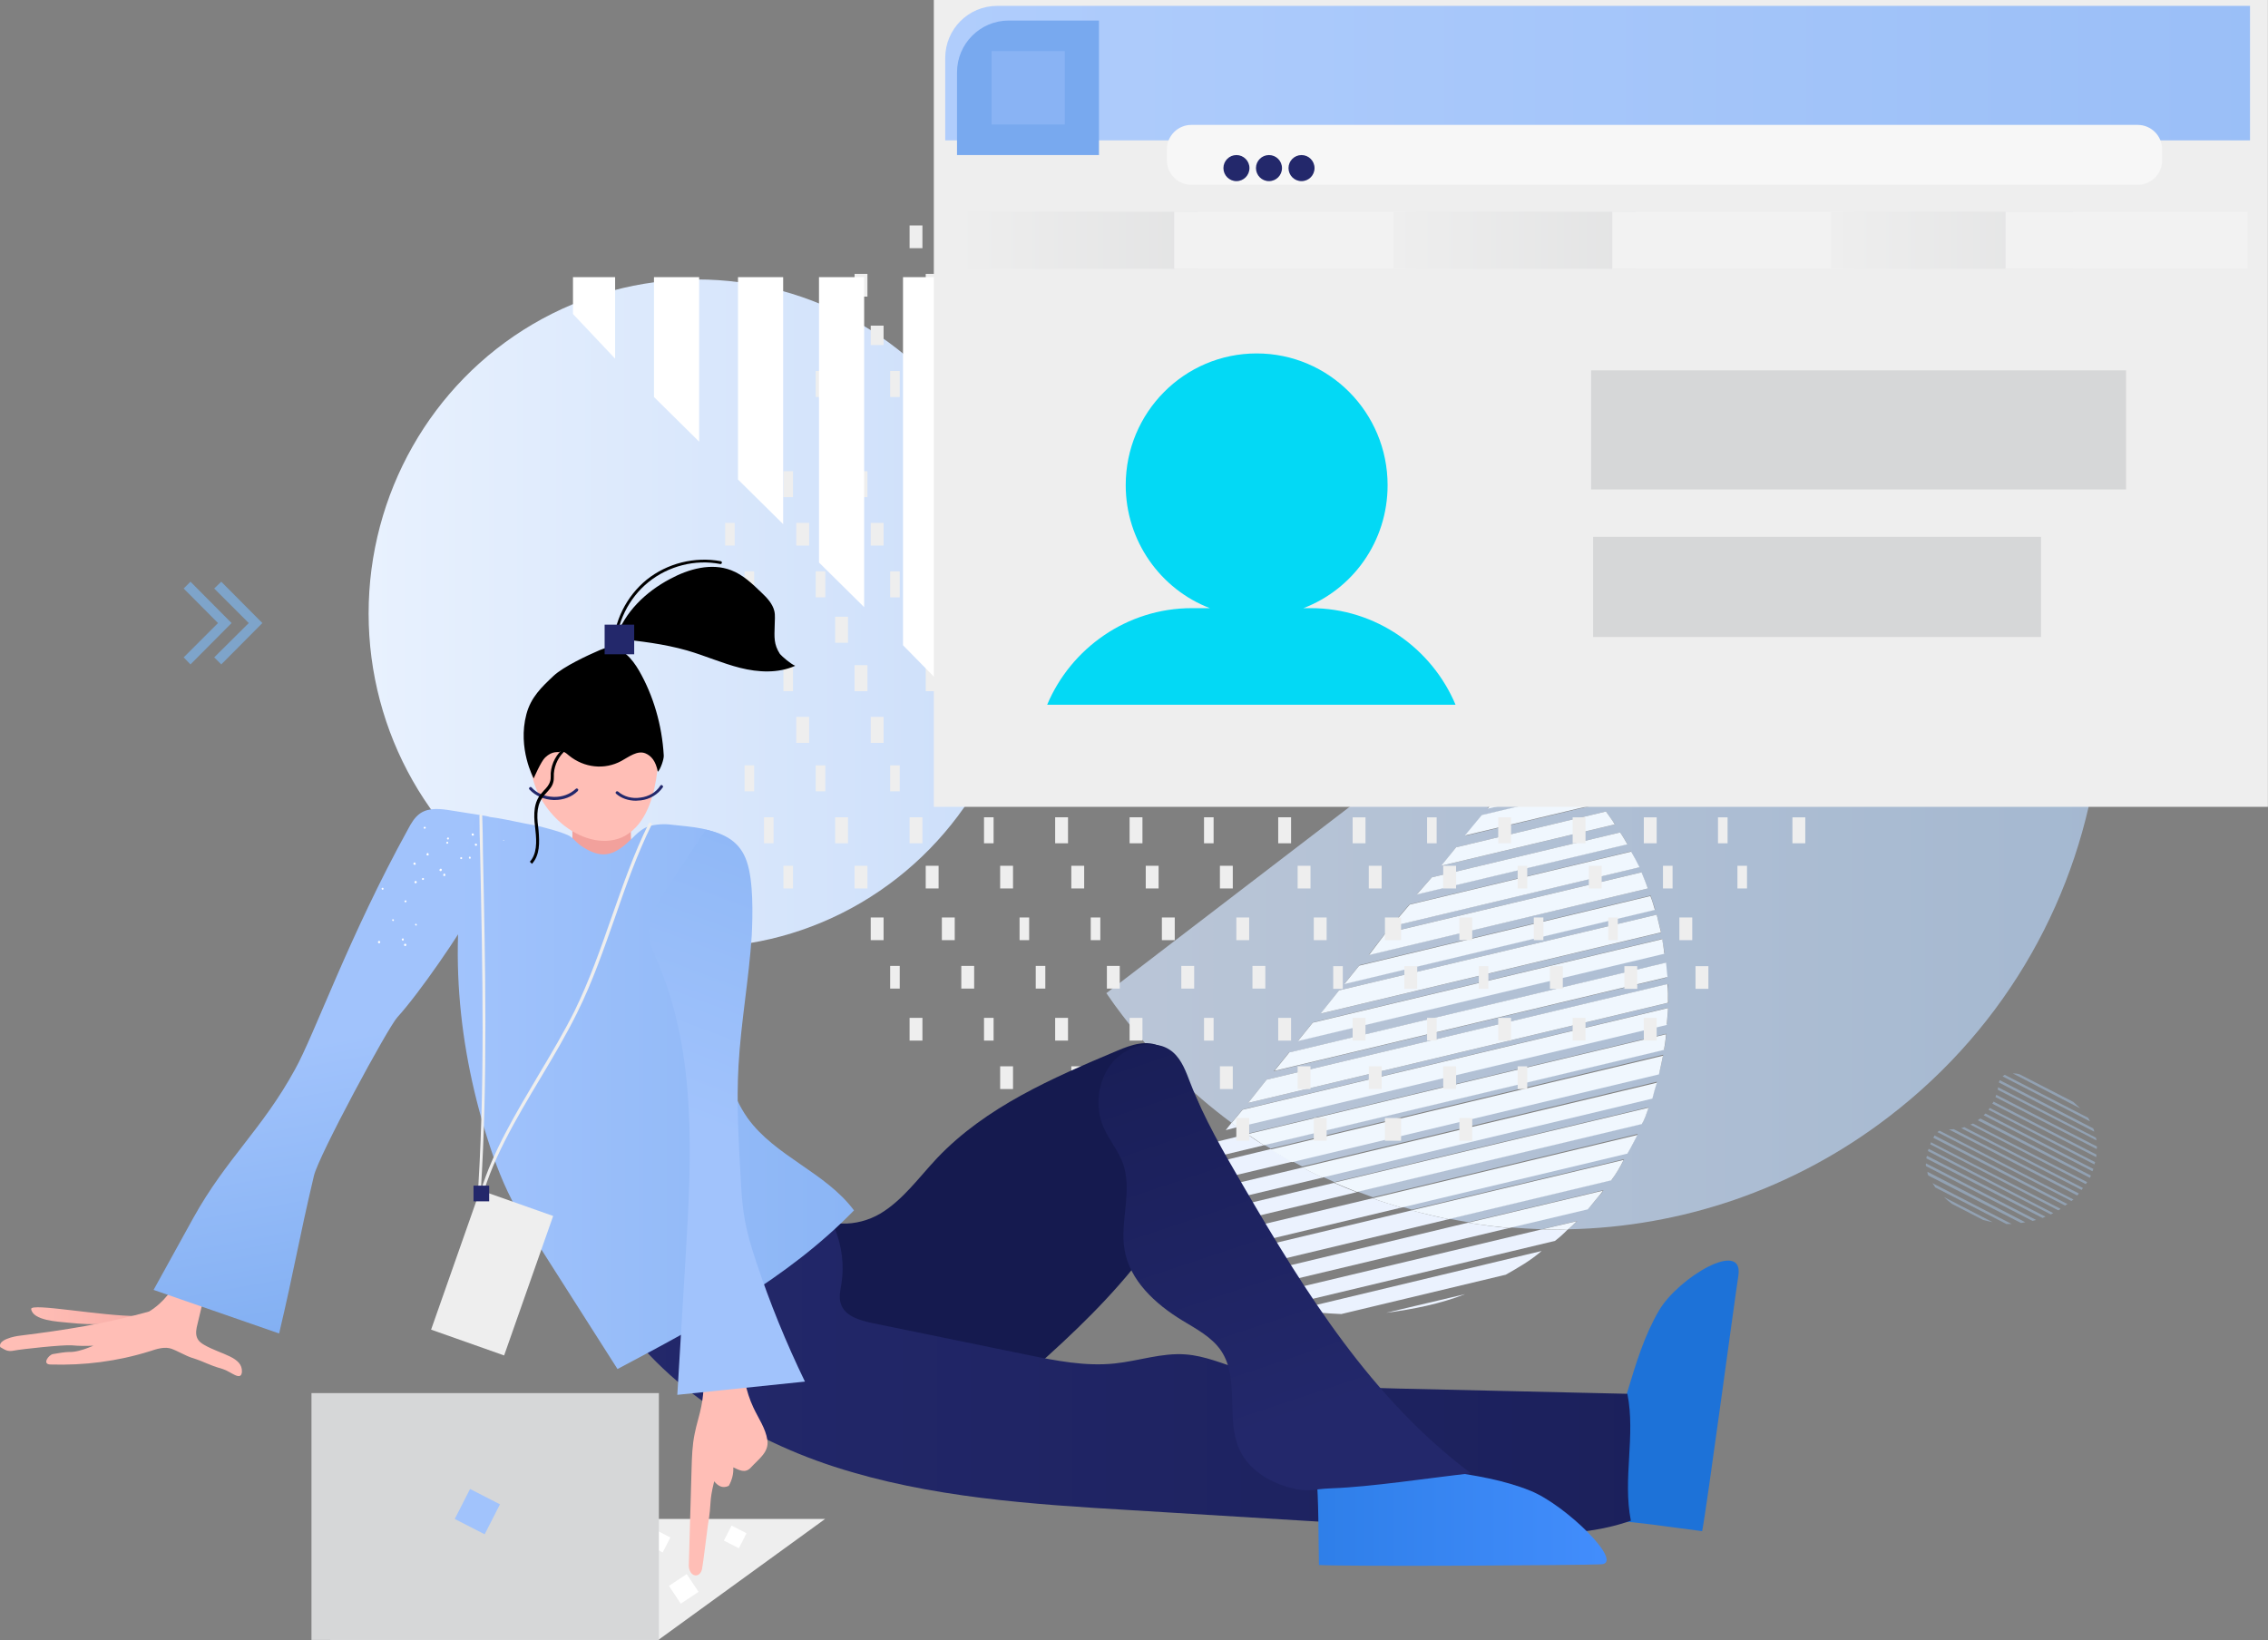 <?xml version="1.0" encoding="utf-8"?>
<!-- Generator: $$$/GeneralStr/196=Adobe Illustrator 27.6.0, SVG Export Plug-In . SVG Version: 6.00 Build 0)  -->
<svg version="1.1" id="Calque_1" xmlns="http://www.w3.org/2000/svg" xmlns:xlink="http://www.w3.org/1999/xlink" x="0px" y="0px"
	 viewBox="0 0 1200 867.9" style="enable-background:new 0 0 1200 867.9;" xml:space="preserve">
<rect x="0" y="0" width="1200" height="867.9" fill="#808080" stroke="none"/>
<style type="text/css">
	.st0{fill:url(#SVGID_1_);}
	.st1{opacity:0.69;}
	.st2{fill:#B9D5EB;}
	.st3{fill:#7CB3EA;}
	.st4{opacity:0.45;fill:#AACAF0;enable-background:new    ;}
	.st5{opacity:0.7;fill:url(#SVGID_00000176016474256114310240000004091868541101638788_);enable-background:new    ;}
	.st6{fill:#EBF2FE;}
	.st7{fill:#F0F7FE;}
	.st8{fill:#EEEEEE;}
	.st9{fill:#FFFFFF;}
	.st10{fill:url(#SVGID_00000162338228614238159690000001364685110784234396_);}
	.st11{fill:#78A9EF;}
	.st12{fill:#89B3F4;}
	.st13{fill:url(#SVGID_00000108989382774030713850000008091963370555500454_);}
	.st14{fill:#F2F2F2;}
	.st15{fill:url(#SVGID_00000096044384719264055420000011798075958038027962_);}
	.st16{fill:url(#SVGID_00000080890773218089235360000006268893209667911821_);}
	.st17{fill:#F7F7F7;}
	.st18{fill:#23286B;}
	.st19{fill:#03D9F5;}
	.st20{fill:url(#SVGID_00000169553108445765230150000011293830272708593076_);}
	.st21{fill:#FFBEB6;}
	.st22{fill:#1D72D8;}
	.st23{fill:#151A4F;}
	.st24{fill:url(#SVGID_00000092450846315405009450000008942104260029951917_);}
	.st25{fill:url(#SVGID_00000044881321583038704580000018370681761789429175_);}
	.st26{fill:#F2A19C;}
	.st27{fill:url(#SVGID_00000114038761687743561260000004220871127932424321_);}
	.st28{fill:url(#SVGID_00000163033826545964995210000017631772431168746157_);}
	.st29{fill:url(#SVGID_00000038373354100216017760000004914320573865025412_);}
	.st30{fill:url(#SVGID_00000137818302374687283020000018427753567603861688_);}
	.st31{fill:#D6D7D8;}
	.st32{fill:#A1C3FC;}
</style>
<g transform="translate(277.0 142.0) rotate(0.0 534.0 400.5) scale(1.335 1.335)">
	
		<linearGradient id="SVGID_1_" gradientUnits="userSpaceOnUse" x1="1374.73" y1="5210.733" x2="3977.03" y2="5210.733" gradientTransform="matrix(0.134 0 0 0.134 -244.905 -558.793)">
		<stop  offset="0" style="stop-color:#E8F1FE"/>
		<stop  offset="1" style="stop-color:#C1D7F8"/>
	</linearGradient>
	<ellipse class="st0" cx="68.7" cy="136.8" rx="130.1" ry="132.4"/>
	<g class="st1">
		<path class="st2" d="M540.4,17.4L523.9,1.1l16.4-16.4l2.7,2.7L529.5,1.1L543,14.7L540.4,17.4z"/>
		<path class="st2" d="M528.2,17.4L511.9,1.1l16.3-16.4l2.8,2.7L517.3,1.1L531,14.7L528.2,17.4z"/>
	</g>
	<g class="st1">
		<path class="st3" d="M-132,157l-2.7-2.8l13.6-13.6l-13.6-13.7l2.7-2.7l16.3,16.4L-132,157z"/>
		<path class="st3" d="M-119.8,157l-2.8-2.8l13.7-13.6l-13.7-13.7l2.8-2.7l16.3,16.4L-119.8,157z"/>
	</g>
	<g>
		<path class="st4" d="M566.1,370.8l12.4,6.4c1.3,0.4,2.6,0.6,3.8,0.9l-19.4-10C564,369.1,565,370,566.1,370.8z M559.5,364.3
			l28.2,14.5h2.1l-31.4-16.2C558.7,363.1,559.1,363.6,559.5,364.3L559.5,364.3z M556.8,359.6l36.7,18.8c0.5-0.1,1-0.1,1.7-0.3
			l-38.8-20C556.4,358.7,556.5,359.1,556.8,359.6L556.8,359.6z M555.9,355.9l42.2,21.7c0.5-0.1,0.9-0.3,1.4-0.4l-43.6-22.4
			C555.7,355.1,555.7,355.5,555.9,355.9L555.9,355.9z M556,352.8l46,23.6c0.4-0.1,0.8-0.3,1.2-0.5l-46.9-24.1
			C556,352.1,556,352.5,556,352.8L556,352.8z M556.6,349.9l48.7,25.1c0.4-0.1,0.6-0.4,1-0.5L556.9,349
			C556.8,349.3,556.6,349.6,556.6,349.9z M557.5,347.2l50.8,26.2c0.3-0.2,0.6-0.4,0.9-0.6l-51.4-26.4
			C557.8,346.7,557.7,346.9,557.5,347.2z M558.7,344.6l52.3,26.9c0.3-0.3,0.6-0.4,0.9-0.6l-52.7-27.2
			C559.1,344,558.9,344.4,558.7,344.6L558.7,344.6z M560.7,342.1l-0.3,0.3l53.1,27.3c0.3-0.3,0.5-0.4,0.8-0.6l-52.9-27.2
			C561.1,341.8,560.9,341.9,560.7,342.1z M565.5,341.3h-0.6l50.9,26.2c0.3-0.3,0.4-0.5,0.6-0.8l-49.6-25.5
			C566.2,341.3,565.9,341.3,565.5,341.3L565.5,341.3z M569.8,340.8l47.7,24.5c0.3-0.3,0.4-0.5,0.5-0.8l-47-24.1
			C570.7,340.5,570.4,340.7,569.8,340.8z M573.4,339.4l45.8,23.6c0.1-0.3,0.4-0.5,0.5-0.8L574.5,339
			C574.2,339,573.8,339.3,573.4,339.4L573.4,339.4z M576.4,337.7l44.4,22.8c0.1-0.3,0.3-0.5,0.4-0.9l-43.8-22.6
			C576.9,337.2,576.6,337.5,576.4,337.7L576.4,337.7z M578.7,335.7l43.1,22.2c0.1-0.3,0.3-0.6,0.4-0.9l-42.8-22
			C579.2,335.3,578.9,335.4,578.7,335.7L578.7,335.7z M580.6,333.5l42,21.7c0.1-0.3,0.1-0.6,0.3-0.9l-41.8-21.5
			C581,333,580.9,333.2,580.6,333.5z M582.1,331.1l41.2,21.2c0-0.4,0.1-0.6,0.1-1l-40.8-21C582.5,330.5,582.4,330.8,582.1,331.1z
			 M623.6,348.1l-39.9-20.5c-0.1,0.3-0.3,0.6-0.3,0.9l40.1,20.6L623.6,348.1L623.6,348.1z M623.2,344.6l-38.8-20
			c0,0.4-0.1,0.6-0.1,1l39.2,20.1C623.3,345.4,623.3,345,623.2,344.6L623.2,344.6z M622.1,340.9l-37-19.1c-0.2,0.3-0.3,0.6-0.4,0.9
			l37.8,19.5C622.5,341.8,622.4,341.4,622.1,340.9z M620.2,336.9c-0.1-0.1-0.1-0.3-0.3-0.3l-32.8-16.9c-0.4,0.1-0.6,0.4-0.9,0.6
			l34.6,17.8C620.7,337.8,620.5,337.3,620.2,336.9z M614.2,330.4L593,319.5c-0.9-0.3-1.9-0.4-2.8-0.4L617,333
			C616.1,332.1,615.2,331.3,614.2,330.4z"/>
	</g>
	
		<linearGradient id="SVGID_00000090983604617614046760000000444295045944119199_" gradientUnits="userSpaceOnUse" x1="3565.037" y1="5704.288" x2="7513.691" y2="5704.288" gradientTransform="matrix(0.134 0 0 0.134 -244.905 -558.793)">
		<stop  offset="0" style="stop-color:#D3E4FD"/>
		<stop  offset="1" style="stop-color:#AACAF0"/>
	</linearGradient>
	<path style="opacity:0.7;fill:url(#SVGID_00000090983604617614046760000000444295045944119199_);enable-background:new    ;" d="
		M581.2,32.9c-2.3-2.9-4.6-5.8-6.9-8.6L231,287.3c2.1,3.1,4.2,6,6.5,9c12.7,16.5,27.2,30.6,43.1,42.4l4.4-5.3l168.6-40.3l-0.4,6.5
		l-170.2,40.6c1.3,0.9,2.7,1.9,4,2.8l165.9-39.6c-0.1,2.2-0.5,3.8-0.8,6.2l-158.6,37.8c0.8,0.5,1.7,1,2.6,1.5l155.6-37.2
		c-0.5,2.3-1,5.1-1.7,7.4l-145.5,34.7c1.4,0.8,2.8,1.5,4.1,2.2l140.6-33.6c-0.6,1.8-1.3,4.1-1.9,6.4l-130.6,31.2
		c1.5,0.8,3.1,1.4,4.6,2.2l124.6-29.7c-0.8,2.3-1.5,4.6-2.6,6.5l-112.9,26.9l6.2,2.3l105-25.1c-1.3,2.5-2.6,5-4,7.4l-89.6,21.4
		c1.4,0.4,2.7,0.8,4.1,1.2l84.1-20c-1.4,3.1-3.2,5.6-4.9,8.2l-64.5,15.4c2.6,0.5,5.1,1,7.7,1.4l53.5-12.7c-0.6,1.3-1.4,1.9-2.2,2.8
		c-1.3,1.5-2.4,3.1-3.8,4.5l-31.2,7.4c4.2,0.4,8.5,0.6,12.7,0.8l14.1-3.3c-1.2,1.2-2.3,2.3-3.5,3.3c44.5-0.9,89.1-15.5,127-44.6
		C636,263.7,653.9,127.9,581.2,32.9L581.2,32.9z M402.4,188.9c0.1,0.1,0.4,0.4,0.5,0.4l-1,0.3L402.4,188.9z M398.2,194.1l8.3-2.1
		c0.4,0.5,0.6,0.4,0.9,0.6c1.8,1.4,3.5,3.1,5.1,4.4l-21,5L398.2,194.1z M387.9,206.8l27.8-6.7c1.7,1.8,3.1,3.1,4.6,4.7L382,214
		L387.9,206.8z M379.9,216.8l42.2-10l4.6,5.4l-53.3,12.7L379.9,216.8z M369.6,229.5l59.4-14.2c1.3,1.8,2.3,3.2,3.6,5.1l-68.8,16.4
		L369.6,229.5z M360,241.4l74.6-17.8c1,1.4,2.1,3.3,2.9,4.6l-83.5,19.9L360,241.4z M351.1,252.1l87.8-21c1,1.9,2.2,4.4,3.2,6.3
		l-98.5,23.5L351.1,252.1z M341.5,263.6l101.5-24.2c0.9,2.1,1.8,4.3,2.6,6.4L335,272.1L341.5,263.6z M331.3,276.2l115.4-27.6
		c0.6,1.8,1.2,3.7,1.8,5.5l-123.1,29.4L331.3,276.2z M323.2,286.2l125.9-30c0.6,2.4,1.2,4.7,1.8,7.1L316,295.4L323.2,286.2z
		 M312.8,298.9l138.4-33.1c0.4,2.1,0.8,4.1,1,5.6L307,306.1L312.8,298.9z M303.3,310.9l149.3-35.6c0.3,2.1,0.4,3.7,0.5,5.8
		l-155.8,37.2L303.3,310.9z M287.2,330.8l7.3-9.2l159-37.9c0.1,2.7,0.1,4.7,0.3,7.4L287.2,330.8z"/>
	<path class="st6" d="M324.1,414.5l65.2-15.6c4.9-2.8,9.7-5.5,14.2-9.4L307,412.6C312.8,414,318.3,414.2,324.1,414.5L324.1,414.5z
		 M403.3,381l-114.1,27.2c3.7,1.3,7.4,2.6,11.3,3.2l108.3-25.9c1.8-1.4,3.5-2.9,5.1-4.6C410.5,381.2,406.9,381.2,403.3,381
		L403.3,381z"/>
	<path class="st7" d="M417.4,377.7l-14.1,3.3c3.6,0.1,7.1,0.1,10.6,0C415.1,380,416.3,378.9,417.4,377.7z"/>
	<path class="st6" d="M246.7,380.3l-1.7,2.1c1.3,1.2,2.6,2.6,3.8,3.3l81.4-19.5c-3.1-1.2-6-2.4-9-3.7L246.7,380.3z"/>
	<path class="st7" d="M445.9,332.7l-124.6,29.7c3,1.3,6,2.5,9,3.7l112.9-26.9C444.3,337.5,445.1,335,445.9,332.7L445.9,332.7z"/>
	<path class="st6" d="M266.7,356.2l-7.4,8.7l45.4-10.8c-2.9-1.6-5.7-3.2-8.5-5L266.7,356.2z"/>
	<path class="st7" d="M451.6,312.1L296,349.3l8.5,5L450,319.5C450.6,317.1,451.1,314.3,451.6,312.1z"/>
	<path class="st6" d="M256.3,368.9l-5.9,7.3l66.3-15.8c-2.7-1.3-5.4-2.6-7.9-4L256.3,368.9z"/>
	<path class="st7" d="M449.2,322.8l-140.6,33.6c2.6,1.4,5.3,2.7,7.9,4l130.9-31.3C447.9,327,448.5,324.9,449.2,322.8z"/>
	<path class="st6" d="M252.4,388.6c2.2,1.7,4.5,3.2,6.8,4.9l88.7-21.2c-3.8-1.2-7.7-2.3-11.4-3.7L252.4,388.6z"/>
	<path class="st7" d="M441.5,343.5l-105,25.1c3.8,1.4,7.6,2.6,11.4,3.7l89.6-21.4C439,348.4,440.2,345.9,441.5,343.5z M407.4,192.9
		c-0.3-0.3-0.5-0.3-0.9-0.6l-8.3,2.1l-6.7,8.1l21-5C411,195.9,409.2,194.3,407.4,192.9L407.4,192.9z M449.1,256.2l-125.9,30
		l-7.3,9.2l134.9-32.2C450.2,260.8,449.7,258.8,449.1,256.2L449.1,256.2z"/>
	<path class="st6" d="M274.5,402.2c2.8,1.4,5.8,2.9,8.7,3.8l107.4-25.6c-5.4-0.5-10.9-1.2-16.3-2.1L274.5,402.2z"/>
	<path class="st7" d="M425.6,368.4c0.8-0.9,1.5-1.7,2.2-2.8l-53.5,12.7c5.4,0.9,10.8,1.5,16.3,2.1l31.2-7.4
		C423.1,371.6,424.3,369.9,425.6,368.4L425.6,368.4z M402.4,188.9l-0.5,0.6l1-0.3C402.8,189.3,402.5,189,402.4,188.9L402.4,188.9z"
		/>
	<path class="st6" d="M261.7,395c2.7,2.1,5.4,3.6,8.1,5.1l96.9-23.2c-4.9-1-9.9-2.2-14.7-3.5L261.7,395z"/>
	<path class="st7" d="M436,353.4l-84.1,20c4.9,1.3,9.8,2.4,14.7,3.5l64.5-15.4C432.9,359,434.6,356.4,436,353.4z"/>
	<path class="st6" d="M274.7,346.2l-5.9,7.3l24.6-5.9c-2.2-1.4-4.4-2.8-6.5-4.4L274.7,346.2z"/>
	<path class="st7" d="M452.8,303.6l-165.9,39.6c2.2,1.5,4.4,2.9,6.5,4.4L452,309.8C452.3,307.6,452.7,305.8,452.8,303.6L452.8,303.6
		z M434.6,223.6L360,241.4l-6,6.8l83.5-19.9C436.6,226.8,435.6,225,434.6,223.6z M422,206.7l-42.2,10l-6.7,8.1l53.3-12.7
		C425.1,210.3,423.6,208.5,422,206.7L422,206.7z M429,215.3l-59.4,14.2l-5.9,7.3l68.8-16.4C431.4,218.5,430.2,217.1,429,215.3z
		 M439,231.2l-87.8,21l-7.4,8.7l98.5-23.5C441.3,235.4,440.1,233.1,439,231.2L439,231.2z M415.8,200.2l-27.8,6.7l-5.9,7.3l38.3-9.1
		C418.8,203.2,417.4,202,415.8,200.2z"/>
	<path class="st6" d="M278.3,341.6l4.6-1.2c-0.8-0.5-1.5-1.2-2.3-1.7L278.3,341.6z"/>
	<path class="st7" d="M453.6,293.2L285,333.5l-4.4,5.3c0.8,0.5,1.5,1.2,2.3,1.7l170.2-40.6L453.6,293.2L453.6,293.2z"/>
	<path class="st6" d="M373.2,406.6l-31.3,7.4C352.6,412.6,363.2,410.5,373.2,406.6z"/>
	<path class="st7" d="M452.8,275.2l-149.3,35.6l-5.9,7.3l155.8-37.2C453.1,278.9,453.1,277.3,452.8,275.2z M294.5,321.6l-7.3,9.2
		l166.4-39.7c0-2.7,0-4.9-0.3-7.4L294.5,321.6z M446.6,248.8l-115.4,27.6l-5.9,7.3l123.1-29.4C447.9,252.7,447.4,250.7,446.6,248.8
		L446.6,248.8z M451.3,265.9L312.8,299l-5.9,7.3l145.2-34.6C452,270,451.6,268,451.3,265.9z M443.1,239.4l-101.5,24.2l-6.5,8.6
		l110.5-26.4C444.9,243.8,444.1,241.8,443.1,239.4L443.1,239.4z"/>
	<path class="st8" d="M515.7,100.9h3.8v9h-3.8V100.9z M515.7,177.9h3.8v10.3h-3.8V177.9z M509.3,80.4h5.1v10.3h-5.1V80.4z
		 M509.3,157.4h5.1v10.3h-5.1V157.4z M502.9,61.2h5.1v9h-5.1V61.2z M502.9,138.1h5.1v10.3h-5.1V138.1z M502.9,217.6h5.1v10.3h-5.1
		V217.6z M493.9,40.7h5.1V51h-5.1V40.7z M493.9,120.2h5.1v10.3h-5.1V120.2z M493.9,197.1h5.1v10.3h-5.1V197.1z M487.5,100.9h3.8v9
		h-3.8V100.9z M487.5,177.9h3.8v10.3h-3.8V177.9z M481.1,80.4h3.8v10.3h-3.8V80.4z M481.1,157.4h3.8v10.3h-3.8V157.4z M481.1,236.8
		h3.8v9h-3.8V236.8z M473.4,61.2h3.8v9h-3.8V61.2z M473.4,138.1h3.8v10.3h-3.8V138.1z M473.4,217.6h3.8v10.3h-3.8V217.6z
		 M464.5,40.7h5.1V51h-5.1V40.7z M464.5,120.2h5.1v10.3h-5.1V120.2z M464.5,197.1h5.1v10.3h-5.1V197.1z M464.5,276.6h5.1v9h-5.1
		V276.6z M458.1,22.7h5.1v7.7h-5.1V22.7z M458.1,100.9h5.1v9h-5.1V100.9z M458.1,177.9h5.1v10.3h-5.1V177.9z M458.1,257.3h5.1v9
		h-5.1V257.3z M451.6,2.2h3.8v9h-3.8V2.2z M451.6,80.4h3.8v10.3h-3.8V80.4z M451.6,157.4h3.8v10.3h-3.8V157.4z M451.6,236.8h3.8v9
		h-3.8V236.8z M444-17h5.1v9H444V-17z M444,61.2h5.1v9H444V61.2z M444,138.1h5.1v10.3H444V138.1z M444,217.6h5.1v10.3H444V217.6z
		 M444,297.1h5.1v9H444V297.1z M436.3,40.7h5.1V51h-5.1V40.7z M436.3,120.2h5.1v10.3h-5.1V120.2z M436.3,197.1h5.1v10.3h-5.1V197.1z
		 M436.3,276.6h5.1v9h-5.1V276.6z M429.9,22.7h3.8v7.7h-3.8V22.7z M429.9,100.9h3.8v9h-3.8V100.9z M429.9,177.9h3.8v10.3h-3.8V177.9
		z M429.9,257.3h3.8v9h-3.8V257.3z M422.2,2.2h5.1v9h-5.1V2.2z M422.2,80.4h5.1v10.3h-5.1V80.4z M422.2,157.4h5.1v10.3h-5.1V157.4z
		 M422.2,236.8h5.1v9h-5.1V236.8z M415.8-17h5.1v9h-5.1V-17z M415.8,61.2h5.1v9h-5.1V61.2z M415.8,138.1h5.1v10.3h-5.1V138.1z
		 M415.8,217.6h5.1v10.3h-5.1V217.6z M415.8,297.1h5.1v9h-5.1V297.1z M406.8-37.5h5.1v9h-5.1V-37.5z M406.8,40.7h5.1V51h-5.1V40.7z
		 M406.8,120.2h5.1v10.3h-5.1V120.2z M406.8,197.1h5.1v10.3h-5.1V197.1z M406.8,276.6h5.1v9h-5.1V276.6z M400.4,22.7h3.8v7.7h-3.8
		V22.7z M400.4,100.9h3.8v9h-3.8V100.9z M400.4,177.9h3.8v10.3h-3.8V177.9z M400.4,257.3h3.8v9h-3.8V257.3z M394,2.2h3.8v9H394V2.2z
		 M394,80.4h3.8v10.3H394V80.4z M394,157.4h3.8v10.3H394V157.4z M394,236.8h3.8v9H394V236.8z M394,316.3h3.8v9H394V316.3z M386.3-17
		h5.1v9h-5.1V-17z M386.3,61.2h5.1v9h-5.1V61.2z M386.3,138.1h5.1v10.3h-5.1V138.1z M386.3,217.6h5.1v10.3h-5.1V217.6z M386.3,297.1
		h5.1v9h-5.1V297.1z M378.6-37.5h3.8v9h-3.8V-37.5z M378.6,40.7h3.8V51h-3.8V40.7z M378.6,120.2h3.8v10.3h-3.8V120.2z M378.6,197.1
		h3.8v10.3h-3.8V197.1z M378.6,276.6h3.8v9h-3.8V276.6z M370.9-56.7h5.1v9h-5.1V-56.7z M370.9,22.7h5.1v7.7h-5.1V22.7z M370.9,100.9
		h5.1v9h-5.1V100.9z M370.9,177.9h5.1v10.3h-5.1V177.9z M370.9,257.3h5.1v9h-5.1V257.3z M370.9,336.8h5.1v9h-5.1V336.8z M364.5,2.2
		h5.1v9h-5.1V2.2z M364.5,80.4h5.1v10.3h-5.1V80.4z M364.5,157.4h5.1v10.3h-5.1V157.4z M364.5,236.8h5.1v9h-5.1V236.8z M364.5,316.3
		h5.1v9h-5.1V316.3z M358.1-17h3.8v9h-3.8V-17z M358.1,61.2h3.8v9h-3.8V61.2z M358.1,138.1h3.8v10.3h-3.8V138.1z M358.1,217.6h3.8
		v10.3h-3.8V217.6z M358.1,297.1h3.8v9h-3.8V297.1z M349.1-37.5h5.1v9h-5.1V-37.5z M349.1,40.7h5.1V51h-5.1V40.7z M349.1,120.2h5.1
		v10.3h-5.1V120.2z M349.1,197.1h5.1v10.3h-5.1V197.1z M349.1,276.6h5.1v9h-5.1V276.6z M341.4-56.7h6.4v9h-6.4V-56.7z M341.4,22.7
		h6.4v7.7h-6.4V22.7z M341.4,100.9h6.4v9h-6.4V100.9z M341.4,177.9h6.4v10.3h-6.4V177.9z M341.4,257.3h6.4v9h-6.4V257.3z
		 M341.4,336.8h6.4v9h-6.4V336.8z M335,2.2h5.1v9H335V2.2z M335,80.4h5.1v10.3H335V80.4z M335,157.4h5.1v10.3H335V157.4z M335,236.8
		h5.1v9H335V236.8z M335,316.3h5.1v9H335V316.3z M328.6-17h5.1v9h-5.1V-17z M328.6,61.2h5.1v9h-5.1V61.2z M328.6,138.1h5.1v10.3
		h-5.1V138.1z M328.6,217.6h5.1v10.3h-5.1V217.6z M328.6,297.1h5.1v9h-5.1V297.1z M320.9-37.5h3.8v9h-3.8V-37.5z M320.9,40.7h3.8V51
		h-3.8V40.7z M320.9,120.2h3.8v10.3h-3.8V120.2z M320.9,197.1h3.8v10.3h-3.8V197.1z M320.9,276.6h3.8v9h-3.8V276.6z M83.7,109.9
		h-3.8v-9h3.8V109.9z M91.4,207.3h-3.8v-10.3h3.8V207.3z M91.4,130.4h-3.8v-10.3h3.8V130.4z M99.1,227.9h-3.8v-10.3h3.8V227.9z
		 M99.1,148.4h-3.8v-10.3h3.8V148.4z M99.1,70.2h-3.8v-9h3.8V70.2z M106.8,245.8H103v-9h3.8V245.8z M106.8,167.6H103v-10.3h3.8
		V167.6z M106.8,90.7H103V80.4h3.8V90.7z M113.2,188.1h-5.1v-10.3h5.1V188.1z M113.2,109.9h-5.1v-9h5.1V109.9z M119.6,207.3h-3.8
		v-10.3h3.8V207.3z M119.6,130.4h-3.8v-10.3h3.8V130.4z M119.6,51h-3.8V40.7h3.8V51z M128.6,227.9h-5.1v-10.3h5.1V227.9z
		 M128.6,148.4h-5.1v-10.3h5.1V148.4z M128.6,70.2h-5.1v-9h5.1V70.2z M136.3,245.8h-5.1v-9h5.1V245.8z M136.3,167.6h-5.1v-10.3h5.1
		V167.6z M136.3,90.7h-5.1V80.4h5.1V90.7z M136.3,11.2h-5.1v-9h5.1V11.2z M142.7,266.3h-5.1v-9h5.1V266.3z M142.7,188.1h-5.1v-10.3
		h5.1V188.1z M142.7,109.9h-5.1v-9h5.1V109.9z M142.7,30.4h-5.1v-7.7h5.1V30.4z M149.1,285.5h-3.8v-9h3.8V285.5z M149.1,207.3h-3.8
		v-10.3h3.8V207.3z M149.1,130.4h-3.8v-10.3h3.8V130.4z M149.1,51h-3.8V40.7h3.8V51z M158.1,306.1H153v-9h5.1V306.1z M158.1,227.9
		H153v-10.3h5.1V227.9z M158.1,148.4H153v-10.3h5.1V148.4z M158.1,70.2H153v-9h5.1V70.2z M158.1-8H153v-9h5.1V-8z M164.5,245.8h-5.1
		v-9h5.1V245.8z M164.5,167.6h-5.1v-10.3h5.1V167.6z M164.5,90.7h-5.1V80.4h5.1V90.7z M164.5,11.2h-5.1v-9h5.1V11.2z M170.9,266.3
		h-5.1v-9h5.1V266.3z M170.9,188.1h-5.1v-10.3h5.1V188.1z M170.9,109.9h-5.1v-9h5.1V109.9z M170.9,30.4h-5.1v-7.7h5.1V30.4z
		 M178.6,285.5h-5.1v-9h5.1V285.5z M178.6,207.3h-5.1v-10.3h5.1V207.3z M178.6,130.4h-5.1v-10.3h5.1V130.4z M178.6,51h-5.1V40.7h5.1
		V51z M178.6-28.5h-5.1v-9h5.1V-28.5z M186.3,306.1h-3.8v-9h3.8V306.1z M186.3,227.9h-3.8v-10.3h3.8V227.9z M186.3,148.4h-3.8v-10.3
		h3.8V148.4z M186.3,70.2h-3.8v-9h3.8V70.2z M186.3-8h-3.8v-9h3.8V-8z M194,325.3h-5.1v-9h5.1V325.3z M194,245.8h-5.1v-9h5.1V245.8z
		 M194,167.6h-5.1v-10.3h5.1V167.6z M194,90.7h-5.1V80.4h5.1V90.7z M194,11.2h-5.1v-9h5.1V11.2z M200.4,266.3h-3.8v-9h3.8V266.3z
		 M200.4,188.1h-3.8v-10.3h3.8V188.1z M200.4,109.9h-3.8v-9h3.8V109.9z M200.4,30.4h-3.8v-7.7h3.8V30.4z M206.8,285.5H203v-9h3.8
		V285.5z M206.8,207.3H203v-10.3h3.8V207.3z M206.8,130.4H203v-10.3h3.8V130.4z M206.8,51H203V40.7h3.8V51z M206.8-28.5H203v-9h3.8
		V-28.5z M215.8,306.1h-5.1v-9h5.1V306.1z M215.8,227.9h-5.1v-10.3h5.1V227.9z M215.8,148.4h-5.1v-10.3h5.1V148.4z M215.8,70.2h-5.1
		v-9h5.1V70.2z M215.8-8h-5.1v-9h5.1V-8z M222.2,325.3h-5.1v-9h5.1V325.3z M222.2,245.8h-5.1v-9h5.1V245.8z M222.2,167.6h-5.1v-10.3
		h5.1V167.6z M222.2,90.7h-5.1V80.4h5.1V90.7z M222.2,11.2h-5.1v-9h5.1V11.2z M228.6,345.8h-3.8v-9h3.8V345.8z M228.6,266.3h-3.8v-9
		h3.8V266.3z M228.6,188.1h-3.8v-10.3h3.8V188.1z M228.6,109.9h-3.8v-9h3.8V109.9z M228.6,30.4h-3.8v-7.7h3.8V30.4z M228.6-47.8
		h-3.8v-9h3.8V-47.8z M236.3,285.5h-5.1v-9h5.1V285.5z M236.3,207.3h-5.1v-10.3h5.1V207.3z M236.3,130.4h-5.1v-10.3h5.1V130.4z
		 M236.3,51h-5.1V40.7h5.1V51z M236.3-28.5h-5.1v-9h5.1V-28.5z M245.3,306.1h-5.1v-9h5.1V306.1z M245.3,227.9h-5.1v-10.3h5.1V227.9z
		 M245.3,148.4h-5.1v-10.3h5.1V148.4z M245.3,70.2h-5.1v-9h5.1V70.2z M245.3-8h-5.1v-9h5.1V-8z M251.7,325.3h-5.1v-9h5.1V325.3z
		 M251.7,245.8h-5.1v-9h5.1V245.8z M251.7,167.6h-5.1v-10.3h5.1V167.6z M251.7,90.7h-5.1V80.4h5.1V90.7z M251.7,11.2h-5.1v-9h5.1
		V11.2z M258.1,345.8h-5.1v-9h5.1V345.8z M258.1,266.3h-5.1v-9h5.1V266.3z M258.1,188.1h-5.1v-10.3h5.1V188.1z M258.1,109.9h-5.1v-9
		h5.1V109.9z M258.1,30.4h-5.1v-7.7h5.1V30.4z M258.1-47.8h-5.1v-9h5.1V-47.8z M265.8,285.5h-5.1v-9h5.1V285.5z M265.8,207.3h-5.1
		v-10.3h5.1V207.3z M265.8,130.4h-5.1v-10.3h5.1V130.4z M265.8,51h-5.1V40.7h5.1V51z M265.8-28.5h-5.1v-9h5.1V-28.5z M273.5,306.1
		h-3.8v-9h3.8V306.1z M273.5,227.9h-3.8v-10.3h3.8V227.9z M273.5,148.4h-3.8v-10.3h3.8V148.4z M273.5,70.2h-3.8v-9h3.8V70.2z
		 M273.5-8h-3.8v-9h3.8V-8z M281.2,325.3H276v-9h5.1V325.3z M281.2,245.8H276v-9h5.1V245.8z M281.2,167.6H276v-10.3h5.1V167.6z
		 M281.2,90.7H276V80.4h5.1V90.7z M281.2,11.2H276v-9h5.1V11.2z M287.6,345.8h-5.1v-9h5.1V345.8z M287.6,266.3h-5.1v-9h5.1V266.3z
		 M287.6,188.1h-5.1v-10.3h5.1V188.1z M287.6,109.9h-5.1v-9h5.1V109.9z M287.6,30.4h-5.1v-7.7h5.1V30.4z M287.6-47.8h-5.1v-9h5.1
		V-47.8z M294,285.5h-5.1v-9h5.1V285.5z M294,207.3h-5.1v-10.3h5.1V207.3z M294,130.4h-5.1v-10.3h5.1V130.4z M294,51h-5.1V40.7h5.1
		V51z M294-28.5h-5.1v-9h5.1V-28.5z M304.2,306.1h-5.1v-9h5.1V306.1z M304.2,227.9h-5.1v-10.3h5.1V227.9z M304.2,148.4h-5.1v-10.3
		h5.1V148.4z M304.2,70.2h-5.1v-9h5.1V70.2z M304.2-8h-5.1v-9h5.1V-8z M311.9,325.3h-5.1v-9h5.1V325.3z M311.9,245.8h-5.1v-9h5.1
		V245.8z M311.9,167.6h-5.1v-10.3h5.1V167.6z M311.9,90.7h-5.1V80.4h5.1V90.7z M311.9,11.2h-5.1v-9h5.1V11.2z M311.9-68.3h-5.1v-9
		h5.1V-68.3z M318.3,345.8h-5.1v-9h5.1V345.8z M318.3,266.3h-5.1v-9h5.1V266.3z M318.3,188.1h-5.1v-10.3h5.1V188.1z M318.3,109.9
		h-5.1v-9h5.1V109.9z M318.3,30.4h-5.1v-7.7h5.1V30.4z M313.2-47.8v-9h5.1v9L313.2-47.8z"/>
	<path class="st9" d="M103,3.5H85v80.2l17.9,17.7V3.5z M69.6,3.5H51.7V51l17.9,17.7V3.5z M36.3,3.5H19.6v14.6l16.7,17.7L36.3,3.5z
		 M167.1,3.5h-16.7v145.9l16.7,17V3.5z M182.4,181.5l15.4,15.1V3.5h-15.4V181.5z M135,3.5h-17.9v113.1l17.9,17.7V3.5z"/>
</g>
<g transform="translate(691.0 172.0) rotate(0.0 353.0 213.5) scale(2.152 2.157)">
	<path class="st8" d="M-91.5-79.8h328v198h-328V-79.8z"/>
	
		<linearGradient id="SVGID_00000129197972363792797060000013964296661519172749_" gradientUnits="userSpaceOnUse" x1="-466.722" y1="494.711" x2="-145.897" y2="494.711" gradientTransform="matrix(2.152 0 0 -2.157 915.871 1005.098)">
		<stop  offset="0" style="stop-color:#B0CDFC"/>
		<stop  offset="1" style="stop-color:#81AEF2"/>
	</linearGradient>
	<path style="fill:url(#SVGID_00000129197972363792797060000013964296661519172749_);" d="M232.1-45.3H-88.7v-20.2
		c0-7.1,5.7-12.8,12.8-12.8h308V-45.3z"/>
	<path class="st11" d="M-50.9-41.7h-34.9V-62c0-7,5.7-12.7,12.7-12.7h22.2V-41.7z"/>
	<path class="st12" d="M-77.3-67.2h18v18h-18L-77.3-67.2z"/>
	
		<linearGradient id="SVGID_00000091009004029247735830000003653765666900329344_" gradientUnits="userSpaceOnUse" x1="-465.547" y1="475.689" x2="-406.047" y2="475.689" gradientTransform="matrix(2.152 0 0 -2.157 915.871 1005.098)">
		<stop  offset="0" style="stop-color:#EEEEEE"/>
		<stop  offset="1" style="stop-color:#D6D7D8"/>
	</linearGradient>
	<path style="fill:url(#SVGID_00000091009004029247735830000003653765666900329344_);" d="M-86.2-27.8h59.5v14h-59.5V-27.8z"/>
	<path class="st14" d="M-32.4-27.8h59.5v14h-59.5V-27.8z"/>
	
		<linearGradient id="SVGID_00000096035792667466107810000007620080597265624510_" gradientUnits="userSpaceOnUse" x1="-415.526" y1="475.689" x2="-356.026" y2="475.689" gradientTransform="matrix(2.152 0 0 -2.157 915.871 1005.098)">
		<stop  offset="0" style="stop-color:#EEEEEE"/>
		<stop  offset="1" style="stop-color:#D6D7D8"/>
	</linearGradient>
	<path style="fill:url(#SVGID_00000096035792667466107810000007620080597265624510_);" d="M21.5-27.8H81v14H21.5V-27.8z"/>
	<path class="st14" d="M75.3-27.8h59.5v14H75.3V-27.8z"/>
	
		<linearGradient id="SVGID_00000116920136570437088340000002883905004512023454_" gradientUnits="userSpaceOnUse" x1="-365.505" y1="475.689" x2="-306.005" y2="475.689" gradientTransform="matrix(2.152 0 0 -2.157 915.871 1005.098)">
		<stop  offset="0" style="stop-color:#EEEEEE"/>
		<stop  offset="1" style="stop-color:#D6D7D8"/>
	</linearGradient>
	<path style="fill:url(#SVGID_00000116920136570437088340000002883905004512023454_);" d="M129.1-27.8h59.5v14h-59.5L129.1-27.8z"/>
	<path class="st14" d="M172-27.8h59.5v14H172V-27.8z"/>
	<path class="st17" d="M204.5-34.4H-28.2c-3.3,0-6-2.7-6-6v-2.7c0-3.3,2.7-6,6-6h232.7c3.3,0,6,2.7,6,6v2.7
		C210.5-37.1,207.8-34.4,204.5-34.4z"/>
	<g>
		<ellipse class="st18" cx="-17.1" cy="-38.5" rx="3.2" ry="3.2"/>
		<ellipse class="st18" cx="-9.1" cy="-38.5" rx="3.2" ry="3.2"/>
		<ellipse class="st18" cx="-1.1" cy="-38.5" rx="3.2" ry="3.2"/>
	</g>
</g>
<g transform="translate(751.0 359.0) rotate(0.0 108.0 93.0) scale(3.299 3.32)">
	<path class="st19" d="M-17.4-11.2h-1.2c7.9-3,13.5-10.6,13.5-19.6c0-11.6-9.4-21-21-21s-21,9.4-21,21c0,8.9,5.6,16.6,13.5,19.6
		h-2.9c-10.4,0-19.4,6.4-23.2,15.4H5.8C2-4.8-7-11.2-17.4-11.2z"/>
</g>
<g transform="translate(197.0 468.0) rotate(0.0 460.0 286.0) scale(1.84 1.845)">
	
		<linearGradient id="SVGID_00000066477657607672982670000015356659846020654728_" gradientUnits="userSpaceOnUse" x1="722.036" y1="-1944.702" x2="953.266" y2="-1944.702" gradientTransform="matrix(0.245 0 0 -0.246 -275.152 -354.615)">
		<stop  offset="0" style="stop-color:#FFBEB6"/>
		<stop  offset="1" style="stop-color:#F2A19C"/>
	</linearGradient>
	<path style="fill:url(#SVGID_00000066477657607672982670000015356659846020654728_);" d="M-87.5,125.7c8,0.8,12.6,0.7,20.2-1.9
		c-10.3,0.1-31.1-3.9-30.8-2C-97.6,125.1-90.4,125.4-87.5,125.7z"/>
	<path class="st21" d="M-48.3,132.1c-0.9-0.5-1.7-1.1-2.1-2.1c-0.5-1.2-0.2-2.6,0.1-3.8c3.4-14.7,7.8-29.2,13.4-43.3l-4.4,0.3
		l-8.1,15.9c-4,7.8-6.2,18.2-14.8,23.4c-12.5,3.5-24.1,5.3-36.9,6.9c-2,0.2-6.6,1.2-5.9,3.3c1.4,0.8,2.1,1.4,4,1
		c2-0.4,14-1.7,16.6-1.5c2.1,0.2,4.1,0.2,6.2,0.1c-0.5,0.2-1,0.4-1.5,0.6c-1.5,0.6-3.9,1.3-5.4,1.2c-1.4,0-3.4,0.4-4.7,0.6
		c-1.3,0.2-3.3,3-0.7,3c9.6,0.3,19.2-0.9,28.5-3.8c2.1-0.7,4.3-1.4,6.3-0.7c1.2,0.4,4.3,2.1,5.6,2.5c4.7,1.5,4.3,1.9,9.1,3.3
		c2.3,0.7,5.2,3.6,5.5,0.9C-37.2,135.5-43.4,134.9-48.3,132.1L-48.3,132.1z"/>
	<path class="st22" d="M392.8,112.3c1.7-10.8-17.3,0.5-22.8,9.9c-4.2,7.1-6.6,15.1-9,23c-0.5,1.5-0.9,3.1-1.1,4.7
		c-0.2,1.7-1.4,4.5-1.3,6.2c0.5,9.3,0.3,17.6-3,26.3c8.8,0.5,18,2,26.8,3.1C383.9,177.6,391.4,121.4,392.8,112.3L392.8,112.3z"/>
	<path class="st8" d="M130.2,182H-12.1v34.8h94.2L130.2,182z"/>
	<path class="st23" d="M131.6,150.6c-8.6-7.3-15.8-16.9-17.8-28s1.9-23.7,11.4-29.8c4.8,5.9,14.3,5.5,20.9,1.6
		c6.5-3.9,11.1-10.4,16.3-15.9c14-14.7,33.2-23,51.8-30.8c4-1.7,8.7-3.3,12.5-1.1c1.8,1,3,2.8,4.1,4.4c4.4,6.4,8.9,13.4,8.4,21.1
		c-0.2,3.3-1.4,6.5-2.7,9.5c-12.1,28.1-36.3,48.9-59.6,68.7c-4.9,4.1-10,8.4-16.2,10C150.4,162.9,139.7,157.5,131.6,150.6
		L131.6,150.6z"/>
	
		<linearGradient id="SVGID_00000011005078422932438010000017334789284930378127_" gradientUnits="userSpaceOnUse" x1="1388.513" y1="-1994.762" x2="3612.413" y2="-1994.762" gradientTransform="matrix(0.245 0 0 -0.246 -275.152 -354.615)">
		<stop  offset="0" style="stop-color:#23286B"/>
		<stop  offset="1" style="stop-color:#151A4F"/>
	</linearGradient>
	<path style="fill:url(#SVGID_00000011005078422932438010000017334789284930378127_);" d="M143.7,125.8l44.5,9.1
		c8.3,1.7,16.9,3.4,25.3,2.5c6.8-0.7,13.5-3.1,20.3-2.6c5.6,0.4,10.8,2.7,16.2,4.4c14.5,4.6,29.9,5,45.1,5.4c19.8,0.5,46,1,65.8,1.5
		c2.4,12.1-1.4,24.3,1,36.4c-13.7,4.8-28.6,4-43.1,3.1l-100.3-6.1c-28.9-1.7-58.2-3.6-85.7-12.5s-53.6-26-67.3-51.5
		C83.2,103,102.7,93,123.2,85.8c8.7,6.5,13.4,18,11.7,28.7c-0.3,1.9-0.8,3.8-0.2,5.7C135.8,123.8,140,125,143.7,125.8L143.7,125.8z"
		/>
	
		<linearGradient id="SVGID_00000168092935255675438120000007817450856200654721_" gradientUnits="userSpaceOnUse" x1="1061.124" y1="-1624.359" x2="1140.131" y2="-2062.145" gradientTransform="matrix(0.245 0 0 -0.246 -275.152 -354.615)">
		<stop  offset="0" style="stop-color:#A1C3FC"/>
		<stop  offset="1" style="stop-color:#78A9EF"/>
	</linearGradient>
	<path style="fill:url(#SVGID_00000168092935255675438120000007817450856200654721_);" d="M34.2-18.9c-0.5-0.5-1.2-0.7-2-0.8
		l-9.5-1.5c-3-0.5-6.4-0.9-8.9,0.8c-1.6,1.1-2.6,2.8-3.5,4.5c-17,30.7-27,59.1-32.5,68.9C-31.6,70.2-42,78.6-51.5,95.7l-11.4,20.6
		l36.1,12.5c4.5-19,5.5-26.2,10-45.2c1.3-5.7,21.3-42.6,24-45.5c6.3-6.9,18.1-24,22.6-32.2c3.7-6.8,4.3-14.8,4.9-22.5
		C34.8-17.3,34.8-18.3,34.2-18.9L34.2-18.9z"/>
	<path class="st26" d="M56.9-20.8c1.1,5.7,0.8,11.7-1,17.3l20.9-0.7c-2.8-4.6-2.6-10.3-2.3-15.6c0-0.5,0-1-0.3-1.3
		c-0.4-0.6-1.3-0.5-2-0.3C67.2-20.6,62.1-20.3,56.9-20.8z"/>
	
		<linearGradient id="SVGID_00000004505117510701543920000005542148641719477416_" gradientUnits="userSpaceOnUse" x1="1221.698" y1="-1684.492" x2="2076.228" y2="-1684.492" gradientTransform="matrix(0.245 0 0 -0.246 -275.152 -354.615)">
		<stop  offset="0" style="stop-color:#A1C3FC"/>
		<stop  offset="1" style="stop-color:#78A9EF"/>
	</linearGradient>
	<path style="fill:url(#SVGID_00000004505117510701543920000005542148641719477416_);" d="M100.4,44.3c1,8,2.8,16.1,7.5,22.7
		c7.9,11,22.5,15.6,30.6,26.5c-19.1,19.6-43.8,32.7-68,45.5c-7.6-11.9-15.2-23.8-22.8-35.7c-2.7-4.2-5.4-8.4-7.6-12.8
		c-3.3-6.4-5.7-13.2-7.8-20.2c-8.7-28.8-10.7-60-2.7-89c0.6-2.1,10.4,0.6,16.8,1.7c1.9,0.3,9.1,2.2,10.6,3.3
		c1.6,1.2,1.6,1.8,3.9,3.2c5.7,3.5,9.1,1.9,13.9-2.8c0.8-0.8,2-2.1,3.8-3c1.5-0.8,4.7-1.1,6.7-0.9c6.9,0.8,12.2,0.8,17.9,4.6
		C98.8,6.1,97.9,25.3,100.4,44.3L100.4,44.3z"/>
	
		<linearGradient id="SVGID_00000078019802525695336020000015853542657434339753_" gradientUnits="userSpaceOnUse" x1="-4169.484" y1="-2179.635" x2="-3543.053" y2="-2179.635" gradientTransform="matrix(-0.245 0 0 -0.246 -667.895 -354.615)">
		<stop  offset="0" style="stop-color:#428DFC"/>
		<stop  offset="1" style="stop-color:#1D72D8"/>
	</linearGradient>
	<path style="fill:url(#SVGID_00000078019802525695336020000015853542657434339753_);" d="M353.4,195c6.7-0.4-10.2-17-20.4-21.1
		c-7.7-3.1-15.9-4.4-24.1-5.6c-1.6-0.2-3.2-0.5-4.8-0.4c-1.7,0.1-4.7-0.7-6.3-0.4c-9.2,1.8-17.3,2.9-26.4,0.8
		c0.8,8.8,0.6,18.2,0.8,26.9C280.2,195.7,347.9,195.3,353.4,195L353.4,195z"/>
	<path class="st21" d="M81.6-30.1c1.1-6.4,1.1-13.8-3.4-18.5c-4.5-4.8-11.9-5.1-18.4-4.7c-1.4,0.1-2.9,0.2-4.2,0.7
		c-1.5,0.5-2.8,1.4-4,2.5C47-46,44.9-39.4,45.6-33.3c0.7,6.1,4.1,11.8,8.8,15.8c4.8,4.1,11.6,6.5,17.4,4
		C77.9-16.3,80.5-23.5,81.6-30.1z"/>
	<g>
		<path class="st18" d="M75.8-24c-2.2,0-4.2-0.7-5.7-2c-0.2-0.2-0.2-0.4,0-0.6c0.1-0.1,0.4-0.2,0.6,0c1.6,1.4,4,2.1,6.4,1.7
			c2.4-0.3,4.5-1.5,5.7-3.4c0.1-0.2,0.4-0.3,0.6-0.1s0.3,0.4,0.1,0.6c0,0,0,0,0,0c-1.4,2-3.7,3.4-6.3,3.7C76.7-24.1,76.2-24,75.8-24
			L75.8-24z"/>
	</g>
	<g>
		<path class="st18" d="M52.4-24.2c-0.1,0-0.2,0-0.3,0c-2.7-0.1-5.2-1.2-6.9-3c-0.2-0.2-0.2-0.4,0-0.6c0.2-0.2,0.4-0.2,0.6,0
			c1.5,1.7,3.8,2.6,6.3,2.7c2.5,0.1,4.8-0.8,6.4-2.3c0.2-0.2,0.4-0.1,0.6,0c0.2,0.2,0.1,0.4,0,0.6C57.4-25.1,55-24.2,52.4-24.2z"/>
	</g>
	<path d="M52.1-59.8c-3.4,3.2-6.5,6.1-7.8,11c-2.6,9.8,2.1,18.4,2.1,18.4s2.1-4.9,3.3-6c2.1-2,3.7-1.4,4.1-1.6
		c0.9-0.5,1.9,0.3,2.7,1c4.4,3.6,10.3,4.2,15.1,1.6c2.2-1.2,4.6-3.1,6.9-2.2c1.7,0.7,3,2.2,3.6,5.3c0.7-0.6,1.8-3.6,1.7-4.7
		c-0.5-8.7-3-17.2-7.1-24.3c-1-1.7-2.2-3.4-3.6-4.6c-3-2.5-4.3-2.7-7.7-1.3C61.9-65.7,55-62.5,52.1-59.8L52.1-59.8z M85.6-87.6
		c5.4-2.9,11.9-4.7,17.6-2.5c3.4,1.3,6.1,3.9,8.7,6.4c1.6,1.5,3.2,3.2,3.7,5.3c0.3,1.3,0.1,2.7,0.1,4.1c-0.1,3.4-0.3,5.4,1.5,8.2
		c0.7,0.8,3,2.8,4.4,3.4c-4.9,2.2-10.6,1.9-15.8,0.6c-5.2-1.3-10.1-3.5-15.3-5c-6.7-1.9-13.6-2.7-20.5-3.4
		C72.5-78.1,78.6-83.9,85.6-87.6L85.6-87.6z"/>
	<g>
		<path d="M69.6-67.4L69.6-67.4c-0.2,0-0.4-0.2-0.4-0.4c0.2-7.6,3.9-14.9,9.7-19.6c5.9-4.7,13.8-6.7,21.3-5.3c0.2,0,0.4,0.3,0.3,0.5
			c0,0.2-0.3,0.4-0.5,0.3c-7.2-1.4-14.9,0.6-20.6,5.2c-5.7,4.6-9.2,11.7-9.4,19C70.1-67.6,69.9-67.4,69.6-67.4L69.6-67.4z"/>
	</g>
	<path class="st18" d="M66.8-74.5h8.5v8.5h-8.5V-74.5z"/>
	
		<linearGradient id="SVGID_00000049185904065143466270000005035945561146760589_" gradientUnits="userSpaceOnUse" x1="2226.634" y1="-2060.14" x2="2017.617" y2="-1429.701" gradientTransform="matrix(0.245 0 0 -0.246 -275.152 -354.615)">
		<stop  offset="0" style="stop-color:#23286B"/>
		<stop  offset="1" style="stop-color:#151A4F"/>
	</linearGradient>
	<path style="fill:url(#SVGID_00000049185904065143466270000005035945561146760589_);" d="M215.8,79.9c-1.4-3.7-4.1-6.8-5.6-10.4
		c-2.5-5.7-1.6-12.8,2.1-17.8c4.1-5.5,12.9-8,18-3.5c2.5,2.2,3.7,5.6,4.9,8.7c4,10.3,9.6,19.9,15.2,29.5
		c18,30.8,36.9,61.1,65.5,82.5c-12.5,1.4-28.7,3.9-39.9,4.3c-6.2,0.2-6.2,1.3-12.2-0.2c-6-1.6-11.8-5.2-14.4-10.8
		c-4.1-8.8,0.1-20.3-5.3-28.4c-2.7-4-7.2-6.3-11.3-8.8c-7.7-4.7-15-11.4-16.5-20.2C214.9,96.7,218.7,87.8,215.8,79.9L215.8,79.9z"/>
	<g>
		<path class="st8" d="M30.9,92.3l-0.8-0.1C32.5,59.1,31.7,24.4,31-9.1c-0.1-3.6-0.2-7.1-0.2-10.6c0-0.2,0.2-0.4,0.4-0.4h0
			c0.2,0,0.4,0.2,0.4,0.4c0.1,3.5,0.2,7.1,0.2,10.6c0.7,32.1,1.4,65.2-0.6,97c3.4-11.2,10.1-22.3,16.5-33.1
			c3.9-6.5,7.5-12.6,10.5-18.6c4.2-8.6,7.5-17.9,10.6-26.8c3.2-9,6.4-18.3,10.7-26.9c0.1-0.2,0.4-0.3,0.6-0.2
			c0.2,0.1,0.3,0.4,0.2,0.6C76.1-8.6,72.8,0.7,69.7,9.7c-3.2,9-6.4,18.3-10.7,26.9c-3,6.1-6.6,12.2-10.5,18.7
			C41.3,67.3,33.8,79.8,30.9,92.3L30.9,92.3z"/>
	</g>
	<path class="st8" d="M31,87.7l21,7.4l-14.1,40l-21-7.4L31,87.7z"/>
	<path class="st21" d="M96.5,183.7c1.2-7,0.2-6,1.8-12.5c1,1.2,2.3,2.2,4.2,1.3c0.9-1.6,1.4-3.4,1.3-5.3c1.6,0.7,3.4,1.9,5.1,0
		c2.3-2.5,5.2-4.4,4.7-7.8c-0.5-3.4-2.6-6.3-4-9.3c-4.5-9.5-3.4-20.6-3.6-31.1c-0.2-10.5-2.7-22.3-11.6-27.9l0.9,45.1
		c0.1,4.5,0.2,9.1-0.7,13.5c-0.5,2.6-1.4,5.2-1.9,7.8c-0.7,3.3-0.8,6.7-0.9,10.1c-0.3,9.8-0.5,18.1-0.8,27.9
		c0.2,3.1,3.1,3.7,3.8,0.9C95.1,195,96.3,185.1,96.5,183.7L96.5,183.7z"/>
	
		<linearGradient id="SVGID_00000025414703103659361470000009179595929487434653_" gradientUnits="userSpaceOnUse" x1="1545.099" y1="-1734.782" x2="1817.866" y2="-1003.143" gradientTransform="matrix(0.245 0 0 -0.246 -275.152 -354.615)">
		<stop  offset="0" style="stop-color:#A1C3FC"/>
		<stop  offset="1" style="stop-color:#78A9EF"/>
	</linearGradient>
	<path style="fill:url(#SVGID_00000025414703103659361470000009179595929487434653_);" d="M85.2,0.4l10.7-16.1
		c5.6,1.2,9.9,3.5,11.8,9.2c1.9,5.6,1.7,15.2,1.4,21.2c-0.8,12.4-3.1,24.8-3.8,37.2c-0.6,10.6,0,21.2,0.6,31.8
		c0.2,3.9,0.4,7.9,1.1,11.8c0.7,4.4,2,8.6,3.4,12.8c3.9,11.7,8.6,23.2,14,34.3l-36.7,3.8l2.4-39.8c1.7-28.4,3.2-58.1-8-84.2
		c-1-2.3-2.1-4.6-2.4-7.1C79.1,9.8,82.2,4.9,85.2,0.4L85.2,0.4z"/>
	<path class="st18" d="M29.1,86.4h4.5v4.5h-4.5V86.4z"/>
	<g>
		<path d="M45.9-5.9l-0.6-0.6c2-2.2,2-5.6,1.6-9c-0.4-3.3-0.8-6.9,1.1-9.8c0.4-0.6,0.9-1.1,1.3-1.6c0.8-0.8,1.5-1.6,1.8-2.6
			c0.2-0.5,0.2-1.1,0.2-1.7c0-0.2,0-0.5,0-0.7c0.2-2.9,1.7-5.6,4-7.4l0.5,0.7c-2.1,1.6-3.4,4.2-3.6,6.8c0,0.2,0,0.4,0,0.7
			c0,0.6,0,1.3-0.2,1.9c-0.3,1.2-1.2,2.1-2,3c-0.4,0.5-0.9,0.9-1.2,1.5c-1.8,2.6-1.4,6.1-1,9.2C48.1-12,48.2-8.4,45.9-5.9L45.9-5.9z
			"/>
	</g>
	<path class="st9" d="M105.4,190.4l-4.3-2.2l2.2-4.3l4.3,2.2L105.4,190.4z M83.5,191.6l-4.3-2.2l2.2-4.3l4.3,2.2L83.5,191.6z
		 M93.8,202.9l-5.1,3.4l-3.4-5.1l5.1-3.4L93.8,202.9z"/>
	<path class="st31" d="M-17.5,145.9h99.9v70.8h-99.9V145.9z"/>
	<path class="st32" d="M32.3,186.4l-8.6-4.4l4.4-8.6l8.6,4.4L32.3,186.4z"/>
	<path class="st9" d="M29.7-11.7c-0.2,0.1-0.3,0.2-0.2,0.4c0.1,0.2,0.2,0.3,0.4,0.2c0.2-0.1,0.3-0.2,0.2-0.4
		C30-11.6,29.9-11.7,29.7-11.7z M3.1,1C2.9,0.9,2.8,1,2.7,1.1c-0.1,0.1,0,0.3,0.1,0.4c0.1,0.1,0.3,0,0.4-0.1C3.3,1.3,3.2,1.1,3.1,1z
		 M9.7,4.6c-0.1-0.1-0.3,0-0.4,0.1C9.2,4.8,9.2,5,9.4,5.1c0.1,0.1,0.3,0,0.4-0.1C9.9,4.9,9.8,4.7,9.7,4.6z M15.7-8.9
		c-0.1,0.1-0.1,0.3-0.1,0.5c0.1,0.1,0.3,0.1,0.5,0.1c0.1-0.1,0.1-0.3,0.1-0.4C16.1-9,15.9-9.1,15.7-8.9z M20.5-3
		c-0.1,0.1-0.1,0.3-0.1,0.5c0.1,0.1,0.3,0.1,0.5,0.1C21-2.6,21-2.8,21-2.9C20.8-3.1,20.6-3.2,20.5-3z M2,16.2
		c-0.2,0-0.3,0.1-0.4,0.3c0,0.2,0.1,0.3,0.3,0.4c0.2,0,0.3-0.1,0.4-0.3C2.2,16.3,2.1,16.2,2,16.2z M9.5,17c-0.2,0-0.3,0.1-0.4,0.3
		c0,0.2,0.1,0.3,0.3,0.4c0.2,0,0.3-0.1,0.4-0.3C9.8,17.2,9.6,17,9.5,17z M21.6-13.4c-0.1,0.1-0.2,0.3-0.1,0.4
		c0.1,0.1,0.3,0.2,0.4,0.1c0.1-0.1,0.2-0.3,0.1-0.4C21.9-13.5,21.8-13.5,21.6-13.4z M25.4-7.8c-0.1,0.1-0.2,0.3-0.1,0.4
		c0.1,0.1,0.2,0.2,0.4,0.1c0.1-0.1,0.2-0.2,0.1-0.4C25.6-7.8,25.5-7.9,25.4-7.8z M6,10c-0.2,0-0.3,0-0.3,0.2s0,0.2,0.2,0.3
		c0.2,0,0.3,0,0.3-0.2C6.2,10.2,6.2,10,6,10z M12.6,11.3c-0.2,0-0.3,0-0.3,0.2s0,0.2,0.2,0.3c0.2,0,0.3,0,0.3-0.2
		C12.8,11.5,12.7,11.3,12.6,11.3z M14.7-1.8c-0.1-0.1-0.3,0-0.4,0.1c-0.1,0.1,0,0.3,0.1,0.4c0.1,0.1,0.3,0,0.4-0.1
		C14.9-1.6,14.9-1.7,14.7-1.8z M15.2-16.5c-0.1-0.1-0.3,0-0.4,0.1c-0.1,0.1,0,0.3,0.1,0.4c0.1,0.1,0.3,0,0.4-0.1
		C15.4-16.2,15.4-16.4,15.2-16.5z M21.7-12.2c-0.1-0.1-0.3,0-0.4,0.1c-0.1,0.1,0,0.3,0.1,0.4c0.1,0.1,0.3,0,0.4-0.1
		C21.9-11.9,21.8-12.1,21.7-12.2z M28.2-7.9C28-8,27.9-8,27.8-7.8c-0.1,0.1,0,0.3,0.1,0.4c0.1,0.1,0.3,0,0.4-0.1
		C28.3-7.6,28.3-7.8,28.2-7.9z M8.7,15.5c-0.2,0.1-0.3,0.2-0.2,0.4c0.1,0.2,0.2,0.3,0.4,0.2C9,16,9.1,15.9,9,15.7
		C9.1,15.6,8.8,15.4,8.7,15.5z M38-12.6c-0.1-0.2-0.3-0.2-0.5-0.1 M12.5-1c-0.2,0-0.3,0.1-0.4,0.3c0,0.2,0.1,0.3,0.3,0.4
		c0.2,0,0.3-0.1,0.4-0.3C12.8-0.8,12.6-1,12.5-1z M12.2-6.3c-0.2,0-0.3,0.1-0.4,0.3c0,0.2,0.1,0.3,0.3,0.4c0.2,0,0.3,0,0.4-0.3
		C12.4-6.1,12.3-6.3,12.2-6.3z M19.7-4.5c-0.2,0-0.3,0.1-0.4,0.3c0,0.2,0,0.3,0.3,0.4c0.2,0,0.3-0.1,0.4-0.3
		C20-4.3,19.9-4.5,19.7-4.5L19.7-4.5z M29-14.6c-0.1-0.1-0.3,0-0.4,0.1c-0.1,0.1,0,0.3,0.1,0.5c0.1,0.1,0.3,0,0.5-0.1
		C29.2-14.3,29.2-14.5,29-14.6L29-14.6z M29.9-11.6c-0.2,0-0.2,0-0.3,0.1c0,0.2,0,0.2,0.1,0.3c0.2,0,0.2,0,0.3-0.1
		C30.1-11.4,30-11.5,29.9-11.6z"/>
</g>
<g transform="translate(1149.0 258.0) rotate(90.0 31.5 141.5) scale(4.145 3.942)">
	<path class="st31" d="M-41.5,50h15.2v71.8h-15.2V50z"/>
</g>
<g transform="translate(1132.0 364.0) rotate(90.0 26.5 118.5) scale(3.487 3.301)">
	<path class="st31" d="M-49.3,59.7h15.2v71.8h-15.2V59.7z"/>
</g>
</svg>
